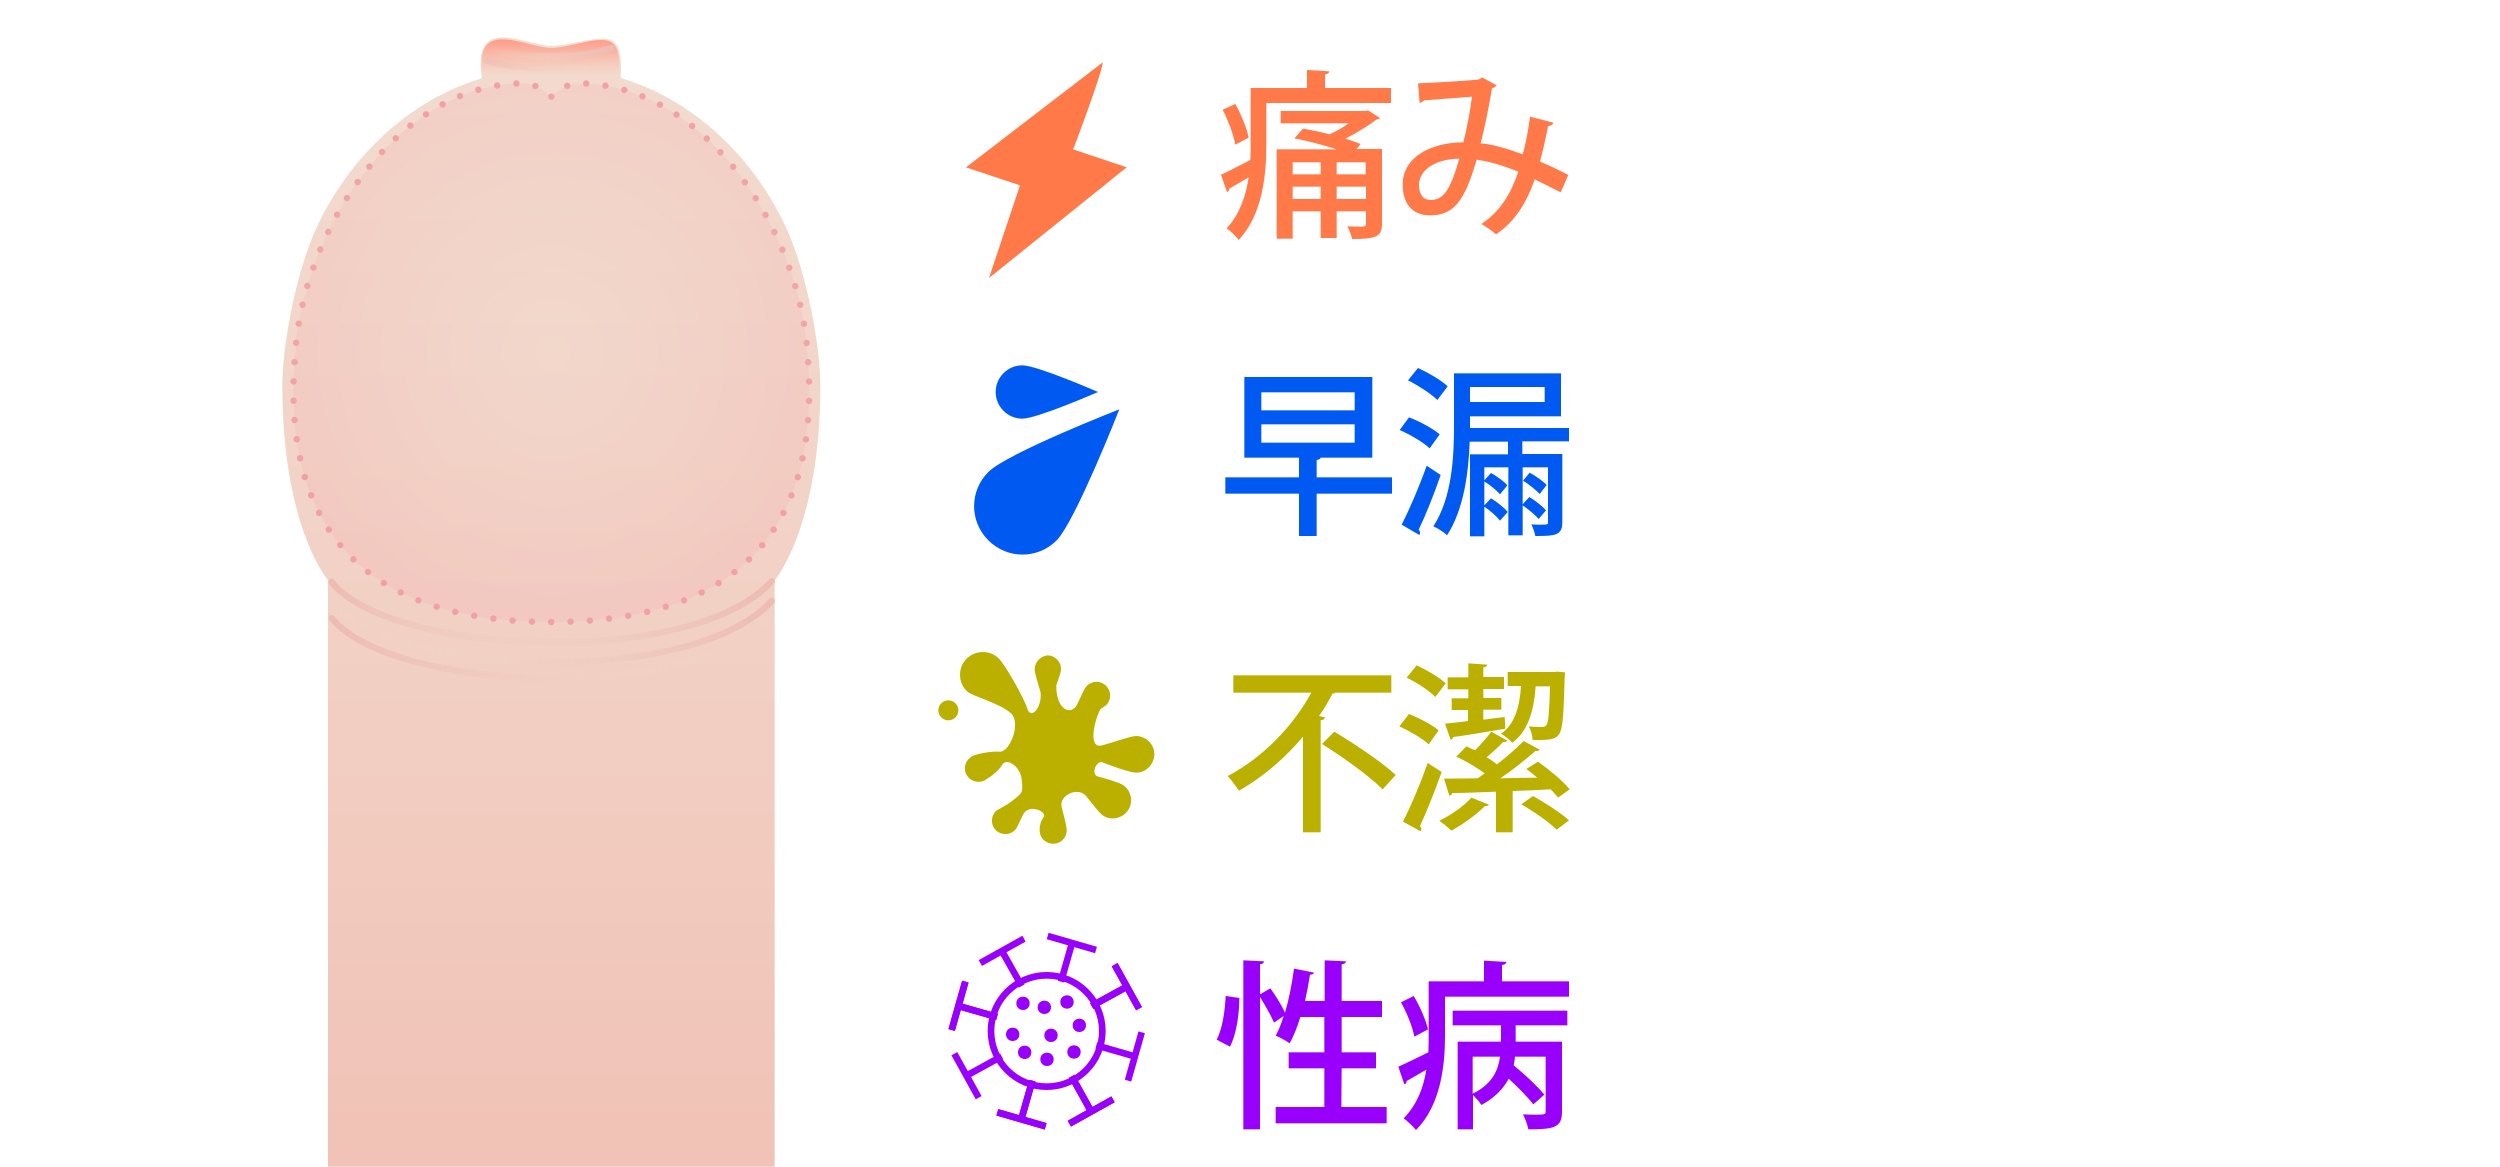 <?xml version="1.0" encoding="utf-8"?>
<!-- Generator: Adobe Illustrator 27.8.1, SVG Export Plug-In . SVG Version: 6.00 Build 0)  -->
<svg version="1.1" id="レイヤー_1" xmlns="http://www.w3.org/2000/svg" xmlns:xlink="http://www.w3.org/1999/xlink" x="0px"
	 y="0px" viewBox="0 0 750 350" style="enable-background:new 0 0 750 350;" xml:space="preserve">
<style type="text/css">
	.st0{fill:url(#SVGID_1_);}
	.st1{fill:url(#SVGID_00000070076645734303073030000014674155949855526072_);}
	
		.st2{fill:none;stroke:url(#SVGID_00000140721107255266218960000002877291311126913470_);stroke-width:1.929;stroke-linecap:round;stroke-miterlimit:10;}
	
		.st3{fill:none;stroke:url(#SVGID_00000182499296117955433240000005450813702381610649_);stroke-width:1.929;stroke-linecap:round;stroke-miterlimit:10;}
	
		.st4{fill:none;stroke:url(#SVGID_00000078032142536516330060000009051980175472826034_);stroke-width:1.929;stroke-linecap:round;stroke-miterlimit:10;}
	
		.st5{opacity:0.6;fill:none;stroke:url(#SVGID_00000002357570417975087240000011538701931013747622_);stroke-width:1.929;stroke-linecap:round;stroke-miterlimit:10;enable-background:new    ;}
	
		.st6{fill:none;stroke:url(#SVGID_00000065066313738306645180000004813777161165137801_);stroke-width:1.929;stroke-linecap:round;stroke-miterlimit:10;}
	
		.st7{fill:none;stroke:url(#SVGID_00000022536324360305056720000016787350823084496018_);stroke-width:1.929;stroke-linecap:round;stroke-miterlimit:10;}
	
		.st8{fill:none;stroke:url(#SVGID_00000165214172380790991860000002477613120696505788_);stroke-width:1.929;stroke-linecap:round;stroke-miterlimit:10;}
	
		.st9{fill:none;stroke:url(#SVGID_00000105408732819058538900000000399609573139868853_);stroke-width:1.929;stroke-linecap:round;stroke-miterlimit:10;stroke-dasharray:0,5.801;}
	.st10{opacity:0.2;fill:url(#SVGID_00000150103394590073685140000006755055999660164483_);enable-background:new    ;}
	.st11{fill:#005AF1;}
	.st12{fill:#BBAF00;}
	.st13{fill:none;stroke:#9900FC;stroke-width:2;stroke-miterlimit:10;}
	.st14{fill:#9900FC;stroke:#9900FC;stroke-miterlimit:10;}
	.st15{fill:#9900FC;}
	.st16{fill:#FF7949;}
</style>
<g>
	<g>
		
			<linearGradient id="SVGID_1_" gradientUnits="userSpaceOnUse" x1="-5433.332" y1="-0.51" x2="-5433.332" y2="338.666" gradientTransform="matrix(-1 0 0 -1 -5267.932 349.89)">
			<stop  offset="0" style="stop-color:#F1C2B6"/>
			<stop  offset="0.495" style="stop-color:#F2D1C5"/>
			<stop  offset="1" style="stop-color:#F2DCCF"/>
		</linearGradient>
		<path class="st0" d="M232.4,350.3V174.1c0,0,13.7-15.9,13.7-58.5c0-11-3.8-33.2-10.3-47.4c-7.9-17.2-24.5-37.3-49.6-44.8
			c0.6-10.5-1.8-11.8-5.8-11.8c-3.4,0-11.1,2.2-14.9,2.2c-7.5,0-24.2-10.1-20.9,9.7C119.4,31,102.9,51.1,95,68.2
			c-6.6,14.3-10.3,36.5-10.3,47.4c0,42.6,13.7,58.5,13.7,58.5v176.3h134V350.3z"/>
		
			<linearGradient id="SVGID_00000045615269172996408990000011272566317545738163_" gradientUnits="userSpaceOnUse" x1="-5433.074" y1="326.803" x2="-5433.074" y2="338.096" gradientTransform="matrix(-1 0 0 -1 -5267.932 349.89)">
			<stop  offset="0" style="stop-color:#F2DCCF"/>
			<stop  offset="0.229" style="stop-color:#F4D2C4"/>
			<stop  offset="0.629" style="stop-color:#F9B8A7"/>
			<stop  offset="1" style="stop-color:#FF9B87"/>
		</linearGradient>
		<path style="fill:url(#SVGID_00000045615269172996408990000011272566317545738163_);" d="M185.7,23c0.6-9.8-1.7-11-5.7-11
			c-3.3,0-10.9,2.4-14.6,2.4c-7.4,0-23.7-9.8-20.5,8.7"/>
		
			<linearGradient id="SVGID_00000174577479344707271670000013900952697570649258_" gradientUnits="userSpaceOnUse" x1="98.535" y1="160.432" x2="232.464" y2="160.432" gradientTransform="matrix(1 0 0 -1 0 349.89)">
			<stop  offset="0" style="stop-color:#F2DCCF;stop-opacity:0"/>
			<stop  offset="0.42" style="stop-color:#F0D1C5;stop-opacity:0.42"/>
			<stop  offset="1" style="stop-color:#EDBBB2"/>
		</linearGradient>
		
			<path style="fill:none;stroke:url(#SVGID_00000174577479344707271670000013900952697570649258_);stroke-width:1.929;stroke-linecap:round;stroke-miterlimit:10;" d="
			M99.5,180.5c17.5,22.1,107.9,26.2,132-0.2"/>
		
			<linearGradient id="SVGID_00000084492399521394018470000012352477596341714328_" gradientUnits="userSpaceOnUse" x1="98.535" y1="166.332" x2="232.464" y2="166.332" gradientTransform="matrix(1 0 0 -1 0 349.89)">
			<stop  offset="0" style="stop-color:#EDBBB2"/>
			<stop  offset="0.58" style="stop-color:#F0D1C5;stop-opacity:0.42"/>
			<stop  offset="1" style="stop-color:#F2DCCF;stop-opacity:0"/>
		</linearGradient>
		
			<path style="fill:none;stroke:url(#SVGID_00000084492399521394018470000012352477596341714328_);stroke-width:1.929;stroke-linecap:round;stroke-miterlimit:10;" d="
			M99.5,174.6c17.5,22.1,107.9,26.2,132-0.2"/>
		
			<linearGradient id="SVGID_00000014622474285981033510000009895942757216629672_" gradientUnits="userSpaceOnUse" x1="98.535" y1="166.332" x2="232.464" y2="166.332" gradientTransform="matrix(1 0 0 -1 0 349.89)">
			<stop  offset="0" style="stop-color:#F2DCCF;stop-opacity:0"/>
			<stop  offset="0.42" style="stop-color:#F0D1C5;stop-opacity:0.42"/>
			<stop  offset="1" style="stop-color:#EDBBB2"/>
		</linearGradient>
		
			<path style="fill:none;stroke:url(#SVGID_00000014622474285981033510000009895942757216629672_);stroke-width:1.929;stroke-linecap:round;stroke-miterlimit:10;" d="
			M99.5,174.6c17.5,22.1,107.9,26.2,132-0.2"/>
		
			<linearGradient id="SVGID_00000121268019029100229170000006625329467407120544_" gradientUnits="userSpaceOnUse" x1="145.036" y1="330.745" x2="186.565" y2="330.745" gradientTransform="matrix(1 0 0 -1 0 349.89)">
			<stop  offset="0" style="stop-color:#EDBBB2"/>
			<stop  offset="0.58" style="stop-color:#F0D1C5;stop-opacity:0.42"/>
			<stop  offset="1" style="stop-color:#F2DCCF;stop-opacity:0"/>
		</linearGradient>
		
			<path style="opacity:0.6;fill:none;stroke:url(#SVGID_00000121268019029100229170000006625329467407120544_);stroke-width:1.929;stroke-linecap:round;stroke-miterlimit:10;enable-background:new    ;" d="
			M146,18c5.8,3,31.1,3.7,39.6-0.2"/>
		
			<linearGradient id="SVGID_00000157279214058974830540000011188760857146003872_" gradientUnits="userSpaceOnUse" x1="145.988" y1="334.221" x2="184.317" y2="334.221" gradientTransform="matrix(1 0 0 -1 0 349.89)">
			<stop  offset="0" style="stop-color:#F2DCCF;stop-opacity:0"/>
			<stop  offset="0.42" style="stop-color:#F0D1C5;stop-opacity:0.42"/>
			<stop  offset="1" style="stop-color:#EDBBB2"/>
		</linearGradient>
		
			<path style="fill:none;stroke:url(#SVGID_00000157279214058974830540000011188760857146003872_);stroke-width:1.929;stroke-linecap:round;stroke-miterlimit:10;" d="
			M147,14.9c6.7,2.5,27.2,3.1,36.4-0.5"/>
		
			<linearGradient id="SVGID_00000111877032014842787500000013777249912859807127_" gradientUnits="userSpaceOnUse" x1="98.535" y1="155.532" x2="232.464" y2="155.532" gradientTransform="matrix(1 0 0 -1 0 349.89)">
			<stop  offset="0" style="stop-color:#EDBBB2"/>
			<stop  offset="0.58" style="stop-color:#F0D1C5;stop-opacity:0.42"/>
			<stop  offset="1" style="stop-color:#F2DCCF;stop-opacity:0"/>
		</linearGradient>
		
			<path style="fill:none;stroke:url(#SVGID_00000111877032014842787500000013777249912859807127_);stroke-width:1.929;stroke-linecap:round;stroke-miterlimit:10;" d="
			M99.5,185.4c17.5,22.1,107.9,26.2,132-0.2"/>
		<g>
			<g>
				
					<radialGradient id="SVGID_00000044179450001811941440000001535133383126787987_" cx="165.383" cy="244.02" r="80.064" gradientTransform="matrix(1 0 0 -1 0 349.89)" gradientUnits="userSpaceOnUse">
					<stop  offset="0" style="stop-color:#F2DCCF"/>
					<stop  offset="0.268" style="stop-color:#F2D1C7"/>
					<stop  offset="0.734" style="stop-color:#F1B4B3"/>
					<stop  offset="1" style="stop-color:#F1A1A6"/>
				</radialGradient>
				
					<line style="fill:none;stroke:url(#SVGID_00000044179450001811941440000001535133383126787987_);stroke-width:1.929;stroke-linecap:round;stroke-miterlimit:10;" x1="165.4" y1="29" x2="165.4" y2="29"/>
				
					<radialGradient id="SVGID_00000116195324142408100050000007837030424207213229_" cx="165.4" cy="244.09" r="80.063" gradientTransform="matrix(1 0 0 -1 0 349.89)" gradientUnits="userSpaceOnUse">
					<stop  offset="0" style="stop-color:#F2DCCF"/>
					<stop  offset="0.268" style="stop-color:#F2D1C7"/>
					<stop  offset="0.734" style="stop-color:#F1B4B3"/>
					<stop  offset="1" style="stop-color:#F1A1A6"/>
				</radialGradient>
				
					<path style="fill:none;stroke:url(#SVGID_00000116195324142408100050000007837030424207213229_);stroke-width:1.929;stroke-linecap:round;stroke-miterlimit:10;stroke-dasharray:0,5.801;" d="
					M160.6,25.8c-1.1-0.4-2.3-0.8-3.5-0.8c-36.8,0-64.3,41.4-68.2,77.2c-4.4,40.6,6.2,84.4,76.5,84.4s80.9-43.9,76.5-84.4
					C238,66.3,210.3,25,173.4,25c-2.1,0-4.2,1.1-5.7,2.2"/>
			</g>
		</g>
		
			<radialGradient id="SVGID_00000014620284237467845870000000212972090905527727_" cx="238.143" cy="244.09" r="86.195" gradientTransform="matrix(0.975 0 0 -1 -66.216 349.89)" gradientUnits="userSpaceOnUse">
			<stop  offset="0" style="stop-color:#F2DCCF"/>
			<stop  offset="0.268" style="stop-color:#F2D1C7"/>
			<stop  offset="0.734" style="stop-color:#F1B4B3"/>
			<stop  offset="1" style="stop-color:#F1A1A6"/>
		</radialGradient>
		<path style="opacity:0.2;fill:url(#SVGID_00000014620284237467845870000000212972090905527727_);enable-background:new    ;" d="
			M241.9,102.3C238,66.3,210.3,25,173.4,25c-3.9,0-7.5,3.6-8,4c-0.5-0.4-4-4-8.3-4c-36.8,0-64.3,41.4-68.2,77.2
			c-4.4,40.6,6.2,84.4,76.5,84.4S246.2,142.8,241.9,102.3z"/>
	</g>
	<g>
		<path class="st11" d="M317,162.1c-5.7,5.7-14.8,5.7-20.5,0s-5.7-14.8,0-20.5s39.3-18.8,39.3-18.8S322.6,156.4,317,162.1z"/>
		<path class="st11" d="M306.7,125.6c-4.4,0-8-3.6-8-8s3.6-8,8-8s22.7,8,22.7,8S311.1,125.6,306.7,125.6z"/>
	</g>
	<g>
		<path class="st11" d="M417.6,143.2v4.9H395v12.7h-5.3v-12.7h-22.1v-4.9h22.1v-5.9h-16.4v-24.2h38.4v24.2h-15.5
			c-0.1,0.3-0.4,0.6-1.2,0.7v5.2H417.6z M378.4,117.7v5.4h28v-5.4H378.4z M378.4,127.3v5.5h28v-5.5H378.4z"/>
		<path class="st11" d="M422.7,125.2c3.2,1.2,7.2,3.4,9.2,5.1l-3,4.2c-1.9-1.8-5.8-4.1-9-5.5L422.7,125.2z M420.5,157.4
			c2.2-4.3,5.3-11.4,7.5-17.7l4.2,2.8c-2,5.8-4.5,12.1-6.6,16.4c0.3,0.3,0.4,0.7,0.4,1c0,0.2-0.1,0.4-0.2,0.6L420.5,157.4z
			 M425.4,110.4c3.1,1.4,7,3.7,8.9,5.5l-3.1,4.1c-1.8-1.8-5.6-4.3-8.8-5.9L425.4,110.4z M470.7,132.4h-14v3.8h12v20.4
			c0,4-2,4.2-8.1,4.2c-0.2-1.1-0.7-2.5-1.2-3.5c1,0.1,1.9,0.1,2.6,0.1c2.2,0,2.4,0,2.4-0.7v-16.5h-7.6v11.1l2-2.2c1.8,1.1,4,2.8,5,4
			l-2.2,2.6c-1-1.2-3.1-2.9-4.8-4.1v9h-4.3v-20.4h-7.2v11.4l2-2.1c1.8,1.1,4,2.8,5,4.1l-2.3,2.6c-0.9-1.2-2.9-3-4.7-4.2v8.9H441
			v-24.6h11.4v-3.8h-11.5c-0.3,9-1.7,20.3-6.8,28.1c-0.8-0.9-2.9-2.2-4.1-2.7c5.7-8.7,6.2-21.2,6.2-30.1V112h32.1v12.9H441v3.5h29.7
			V132.4z M463.3,116.1H441v4.5h22.4v-4.5H463.3z M447.3,141.9c1.8,1,3.9,2.5,4.9,3.7l-2.2,2.7c-1-1.2-3.1-2.9-4.9-4L447.3,141.9z
			 M461.9,148.2c-1.1-1.2-3.2-2.9-5-4l2-2.4c1.8,1,4,2.5,5.1,3.7L461.9,148.2z"/>
	</g>
	<g>
		<path class="st12" d="M310.4,200.8c0,1.1,0.9,4,1.8,7c0,0.1,0,0.1,0,0.2c0.3,4.6-3,7.9-4,4.6s-6.8-13.4-8.6-15.1
			c-2.7-2.6-7.1-2.5-9.7,0.2s-2.5,7.1,0.2,9.7c1.6,1.5,10.3,3.7,13.3,6.7c3,3.1-0.6,11.6-3.4,11.4s-7.1,0.7-8.2,1.3
			c-2,1-2.9,3.4-2,5.4c1,2,3.4,2.9,5.4,2c1-0.5,4.2-2.6,5.5-4.8s5.4,0.5,5.8,4.4s0.4,3.9-2.5,6.2s-4.7,2.7-5.4,3.5
			c-1.5,1.7-1.3,4.3,0.3,5.7c1.7,1.5,4.3,1.3,5.7-0.3c0.5-0.6,0.4-0.5,2.2-4.3c1.7-3.8,7.4-1.1,6.3,0.5s-1.2,3-1.2,3.7
			c-0.2,2.2,1.5,4.2,3.8,4.3c2.2,0.2,4.2-1.5,4.3-3.8c0.1-1.1-0.6-3.6-1.5-7.2c-0.9-3.5,4.9-6.2,7.3-3.3s4,5.1,5,5.8
			c2.5,1.7,5.9,1,7.6-1.5s1-5.9-1.5-7.6c-1.1-0.7-4.9-1.9-7.4-2.5s-0.5-5,1.2-4.3s8.4,3.1,10,3.1c3,0.1,5.5-2.4,5.6-5.4
			s-2.4-5.5-5.4-5.6c-1.6,0-5.3,1.4-10.2,2.8c-4.9,1.4-1.8-9.2-0.5-10.9c0,0-1.6,1.1,0,0s1.5-1,1.8-1.3c1.5-1.7,1.4-4.2-0.3-5.8
			c-1.7-1.5-4.2-1.4-5.8,0.3c-0.6,0.7-0.9,1.5-2.7,5.3c-1.8,3.8-6.5,1.7-6.3-5.7c0.8-2.1,1.4-3.9,1.4-4.7c0.1-2.2-1.7-4.1-4-4.2
			C312.3,196.8,310.4,198.5,310.4,200.8z"/>
		<circle class="st12" cx="284.5" cy="213.1" r="3"/>
	</g>
	<g>
		<path class="st12" d="M400.5,208c-0.2,0.1-0.4,0.1-0.7,0c-1.2,2.3-2.5,4.6-4.1,6.8l1.8,0.4c-0.1,0.4-0.4,0.8-1.3,0.9v33.6h-5.3
			V221c-5.3,6.3-11.8,12-19.2,16.2c-0.8-1.2-2.4-3.3-3.4-4.4c10.8-5.6,19.9-15.4,25.1-25H370v-5.2h47.4v5.2h-16.9V208z M414.8,236.8
			c-3.8-3.8-11.9-9.7-18.2-13.6l3.7-3.7c6.1,3.7,14.4,9.2,18.4,13L414.8,236.8z"/>
		<path class="st12" d="M422.7,214.2c3.1,1.2,7,3.3,8.9,4.9l-3,4.2c-1.8-1.7-5.7-4-8.8-5.4L422.7,214.2z M420.9,246.5
			c2.2-4.3,5.2-11.3,7.4-17.6l4.2,2.7c-2,5.7-4.6,12.1-6.5,16.2c0.3,0.4,0.4,0.7,0.4,1c0,0.2-0.1,0.4-0.2,0.6L420.9,246.5z
			 M425,199.6c3,1.4,6.8,3.6,8.7,5.4l-3.1,4.1c-1.7-1.8-5.5-4.3-8.6-5.8L425,199.6z M446.7,241.4c-0.2,0.3-0.7,0.5-1.2,0.4
			c-2.6,2.6-6.6,5.5-10.1,7.4c-0.9-0.9-2.5-2.2-3.6-3c3.4-1.6,7.3-4.3,9.6-6.9L446.7,241.4z M461.4,228.5c3.4,2.4,7.6,5.9,9.5,8.3
			l-3.5,2.5c-0.5-0.8-1.4-1.6-2.2-2.5c-3.8,0.2-7.6,0.4-11.4,0.5v12.4h-5v-12.2c-5,0.2-9.5,0.4-13.1,0.4c-0.2,0.5-0.5,0.8-0.9,0.8
			l-1.6-5.1c2.8,0,6.2-0.1,10.1-0.1l2.1-1.5c-2.5-1.8-5.6-3.7-8.5-5l3-3.1c0.8,0.4,1.7,0.8,2.6,1.2c1.8-1.8,3.7-4,4.9-5.6l4.8,2.7
			c-0.2,0.3-0.7,0.5-1.3,0.4c-1.2,1.4-3.1,3-4.9,4.6c1.1,0.6,2.2,1.4,3.1,2.1c3-2.3,5.9-4.9,8-7l4.8,2.6c-0.2,0.4-0.8,0.4-1.3,0.4
			c-2.8,2.5-6.7,5.6-10.5,8.2c3.6-0.1,7.4-0.2,11.1-0.2c-1.1-0.9-2.2-1.8-3.3-2.6L461.4,228.5z M440.5,209.5v-2.7h-6.2v-3.6h6.2V199
			l5.7,0.4c-0.1,0.4-0.3,0.7-1.2,0.8v2.9h6.2v3.6H445v2.7h5.4v3.5H445v3l6.4-0.8l0.2,3.5c-5.8,1-11.7,2-15.6,2.5
			c-0.1,0.4-0.4,0.7-0.8,0.8l-1.7-4.8c2-0.2,4.3-0.4,6.9-0.8V213h-4.9v-3.5H440.5z M469.5,201.7c0,0.4,0,1-0.1,1.5
			c-0.3,11.5-0.6,15.7-1.7,17.1c-1.1,1.4-2.2,1.8-7.9,1.7c-0.1-1.3-0.5-3-1.2-4.1c1.7,0.2,3.2,0.2,3.9,0.2c0.6,0,1-0.1,1.4-0.5
			c0.6-0.8,0.9-3.7,1.1-11.7h-4.3c-0.5,7.5-2.5,13.7-7,16.9c-0.8-0.8-2.3-2.1-3.4-2.7c4-2.7,5.6-7.8,6-14.3h-4v-4.2h13.8l1-0.1
			L469.5,201.7z M467,248.9c-2.2-2.2-6.9-5.5-10.6-7.6l3.5-2.5c3.7,2.1,8.4,5.1,10.8,7.3L467,248.9z"/>
	</g>
	<g>
		<circle class="st13" cx="314" cy="309.3" r="16.7"/>
		<g>
			<g>
				<line class="st13" x1="334.4" y1="289.4" x2="341.7" y2="302.6"/>
				<line class="st13" x1="337.7" y1="296.2" x2="327.5" y2="301.8"/>
			</g>
			<g>
				<line class="st13" x1="341.7" y1="302.6" x2="334.4" y2="289.4"/>
				<line class="st13" x1="337.7" y1="296.2" x2="327.5" y2="301.8"/>
			</g>
		</g>
		<g>
			<line class="st13" x1="293.6" y1="329.3" x2="286.3" y2="316.1"/>
			<line class="st13" x1="290.3" y1="322.5" x2="300.5" y2="316.9"/>
		</g>
		<g>
			<g>
				<line class="st13" x1="333.9" y1="329.8" x2="320.8" y2="337.1"/>
				<line class="st13" x1="327.1" y1="333" x2="321.5" y2="322.9"/>
			</g>
			<g>
				<line class="st13" x1="320.8" y1="337.1" x2="333.9" y2="329.8"/>
				<line class="st13" x1="327.1" y1="333" x2="321.5" y2="322.9"/>
			</g>
		</g>
		<g>
			<line class="st13" x1="294.1" y1="288.9" x2="307.2" y2="281.6"/>
			<line class="st13" x1="300.8" y1="285.7" x2="306.5" y2="295.8"/>
		</g>
		<g>
			<g>
				<line class="st13" x1="313.7" y1="337.9" x2="299.2" y2="333.7"/>
				<line class="st13" x1="306.5" y1="335.4" x2="309.7" y2="324.2"/>
			</g>
			<g>
				<line class="st13" x1="299.2" y1="333.7" x2="313.7" y2="337.9"/>
				<line class="st13" x1="306.5" y1="335.4" x2="309.7" y2="324.2"/>
			</g>
		</g>
		<g>
			<line class="st13" x1="314.3" y1="280.8" x2="328.8" y2="285"/>
			<line class="st13" x1="321.5" y1="283.3" x2="318.3" y2="294.5"/>
		</g>
		<g>
			<g>
				<line class="st13" x1="285.5" y1="309" x2="289.6" y2="294.5"/>
				<line class="st13" x1="287.9" y1="301.9" x2="299.1" y2="305.1"/>
			</g>
			<g>
				<line class="st13" x1="289.6" y1="294.5" x2="285.5" y2="309"/>
				<line class="st13" x1="287.9" y1="301.9" x2="299.1" y2="305.1"/>
			</g>
		</g>
		<g>
			<line class="st13" x1="342.5" y1="309.7" x2="338.4" y2="324.2"/>
			<line class="st13" x1="340" y1="316.8" x2="328.9" y2="313.6"/>
		</g>
		<circle class="st14" cx="313.3" cy="302.2" r="1.5"/>
		<circle class="st14" cx="315.3" cy="310.6" r="1.5"/>
		<circle class="st14" cx="323.8" cy="307.6" r="1.5"/>
		<circle class="st14" cx="322.2" cy="315.6" r="1.5"/>
		<circle class="st14" cx="314.1" cy="317.8" r="1.5"/>
		<circle class="st14" cx="307.4" cy="315.7" r="1.5"/>
		<circle class="st14" cx="303.8" cy="310.3" r="1.5"/>
		<circle class="st14" cx="306.9" cy="301" r="1.5"/>
		<circle class="st14" cx="320.1" cy="300.6" r="1.5"/>
	</g>
	<g>
		<path class="st15" d="M371.8,299.4c0,4.9-0.9,10.9-2.8,14.6l-4-2.1c1.7-3.1,2.5-8.6,2.7-13.1L371.8,299.4z M402.4,332.1H416v4.9
			h-33.3v-4.9h14.6v-11.6h-10.7v-4.8h10.7v-10.6h-7.2c-0.9,3-2,5.7-3.2,7.9c-1-0.7-2.9-1.8-4.2-2.3c0.9-1.6,1.7-3.6,2.4-5.9l-2.9,2
			c-0.8-2-2.6-5.1-4.2-7.7v39.7h-5v-50.7l6.2,0.3c-0.1,0.5-0.4,0.8-1.2,0.9v9l3.1-1.8c1.6,2.2,3.4,5.1,4.4,7.3
			c1.2-4,2.1-8.7,2.7-13.2l6,1.2c-0.1,0.4-0.5,0.6-1.2,0.6c-0.4,2.6-0.9,5.3-1.5,7.9h5.9v-12.2l6.4,0.3c-0.1,0.5-0.4,0.8-1.3,0.9v11
			h12.1v4.8h-12.1v10.6h10.3v4.8h-10.3L402.4,332.1L402.4,332.1z"/>
		<path class="st15" d="M450.7,294.4h20v4.6h-37.2v11.8c0,8.6-1.2,20.7-8.7,28.2c-0.8-1-2.7-2.8-3.7-3.5c4.1-4.2,6-9.4,6.8-14.6
			c-2.2,1.3-4.3,2.5-5.9,3.4c0,0.5-0.3,0.9-0.7,1l-1.8-5.3c2.4-1,5.6-2.7,9-4.3c0.1-1.7,0.1-3.5,0.1-5v-16.3h16.6v-6.2l6.7,0.4
			c-0.1,0.5-0.4,0.8-1.3,0.9v4.9H450.7z M424.1,298.8c1.9,3.1,3.7,7.4,4.3,10l-4.1,2.2c-0.5-2.8-2.2-7.1-4-10.3L424.1,298.8z
			 M435.8,307.6v-4.4h34.4v4.4h-15.5v4.9h13.9v21c0,4.8-2.4,5.3-10.1,5.3c-0.2-1.3-1-3.3-1.6-4.5c1.5,0.1,3,0.1,4.1,0.1
			c2.4,0,2.7-0.1,2.7-1V317h-9.2c-0.1,0.9-0.2,1.7-0.4,2.6c3.3,2.7,7.3,6.4,9.2,8.8l-3.3,2.9c-1.6-2.1-4.6-5.1-7.4-7.7
			c-1.5,2.9-4.1,5.7-8.2,7.9c-0.5-0.9-1.6-2.1-2.5-3v10.3h-4.6v-26.3h13v-4.9L435.8,307.6L435.8,307.6z M441.8,317v11.1
			c6-2.9,7.7-7.2,8.2-11.1H441.8z"/>
	</g>
	<g>
		<path class="st16" d="M397.3,26.4h20v4.5h-37.4v12.7c0,8.6-1.1,20.8-8.3,28.4c-0.7-1-2.6-2.9-3.6-3.5c4-4.3,5.8-9.9,6.6-15.3
			c-2.2,1.3-4.3,2.5-5.8,3.4c0,0.5-0.3,0.9-0.7,1l-1.8-5.2c2.3-1,5.5-2.7,8.8-4.4c0.1-1.5,0.1-3,0.1-4.4V26.4h16.9V21l6.7,0.4
			c-0.1,0.5-0.4,0.8-1.3,0.9v4.1H397.3z M370.6,31.2c1.8,3.2,3.5,7.5,4,10.1l-4,2.1c-0.5-2.8-2.1-7.2-3.8-10.5L370.6,31.2z
			 M414.6,44.8v22.3c0,4-1.8,4.6-9,4.6c-0.2-1.2-0.8-2.7-1.4-3.8c2.1,0.1,4.1,0.1,4.7,0.1c0.6-0.1,0.9-0.2,0.9-0.9v-3.7H401v8h-4.8
			v-8h-8.4v8.2H383V44.8h18c-3.9-1.3-8.7-2.5-12.7-3.3l2.6-2.9c2.5,0.4,5.3,1,8,1.7c2-0.9,4-2.1,5.7-3.3h-20.4v-3.7h25.4l0.8-0.2
			l3.6,2.3c-0.2,0.3-0.7,0.4-1.1,0.5c-2.4,1.8-5.9,4-9.3,5.7c1.7,0.5,3.3,1.1,4.6,1.6l-1.2,1.5h7.6V44.8z M396.2,48.7h-8.4v3.6h8.4
			V48.7z M387.8,59.7h8.4V56h-8.4V59.7z M409.7,52.3v-3.6H401v3.6H409.7z M401,59.7h8.8V56H401V59.7z"/>
		<path class="st16" d="M466,36.8c-0.2,0.7-0.8,1-1.6,1c-0.6,3.4-1.5,7.3-2.4,10.7c2.7,1.1,5.7,2.5,8.5,4l-2.3,5.2
			c-2.7-1.4-5.3-2.7-7.8-3.9c-2.5,7.4-6.2,12.9-11.6,16.5c-1.1-1-3-2.3-4.4-3.1c5.3-3.5,8.7-8.5,11.1-15.7
			c-4.7-1.9-8.9-3.1-12.5-3.6c-3.6,12.4-6.8,16.7-14,16.7c-5.9,0-8.2-4.2-8.2-9.2c0-8.5,8.9-12.7,18.2-12.7c1-4,2-8.8,2.6-13.7
			c-2.5,0.2-10.2,0.8-14.4,1.1c-0.3,0.4-0.8,0.6-1.3,0.8l-0.5-5.9c5.3-0.2,15.1-0.8,17.9-1.1c0.6-0.1,1-0.4,1.3-0.7l4.4,2.4
			c-0.3,0.4-0.8,0.7-1.4,0.9c-0.9,5.4-2.2,11.9-3.4,16.5c3.7,0.3,8,1.6,12.6,3.3c0.9-3,1.7-7.2,2.2-11.3L466,36.8z M437.8,47.6
			c-6.8,0.1-12.1,3.1-12.1,8c0,2.6,1.2,4.4,3.4,4.4C432.8,60,434.9,57.7,437.8,47.6z"/>
	</g>
	<path class="st16" d="M330.7,18.8l-40.9,31.4l16.2,5.4l-9.3,27.8L338,50.2l-16.1-5.4C322.1,44.8,331.9,18.2,330.7,18.8z"/>
</g>
</svg>
